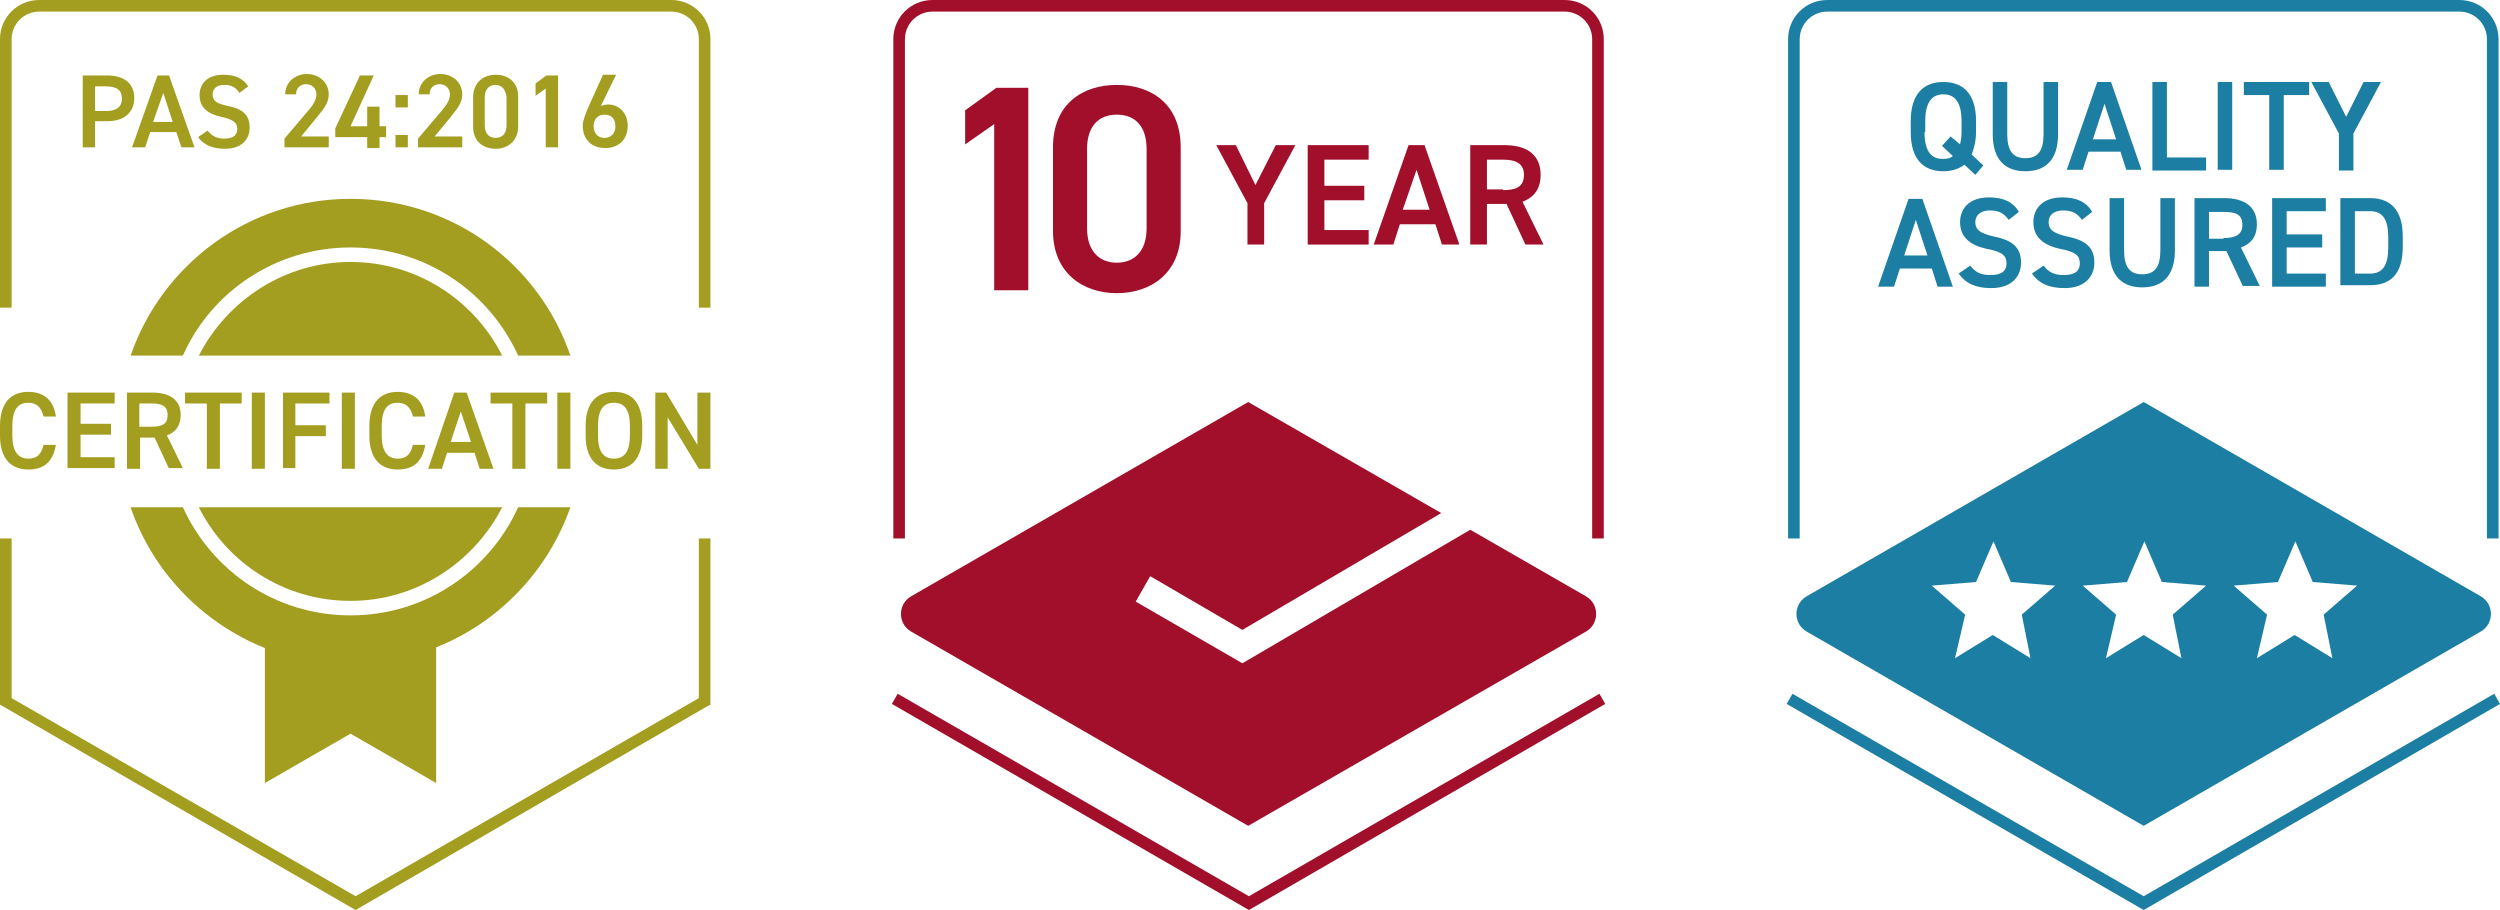 <?xml version="1.0" encoding="UTF-8"?> <svg xmlns="http://www.w3.org/2000/svg" xmlns:xlink="http://www.w3.org/1999/xlink" version="1.1" id="Layer_1" x="0px" y="0px" width="344.5px" height="125.4px" viewBox="0 0 344.5 125.4" style="enable-background:new 0 0 344.5 125.4;" xml:space="preserve"> <style type="text/css"> .st0{fill:#A10F2B;} .st1{fill:#1C7EA3;} .st2{fill:#A39D20;} </style> <g> <path class="st0" d="M221,74.2h-1.6V5.4c0-2.1-1.7-3.8-3.8-3.8h-87.1c-2.1,0-3.8,1.7-3.8,3.8v68.8h-1.6V5.4c0-3,2.4-5.4,5.4-5.4 h87.1c3,0,5.4,2.4,5.4,5.4V74.2z"></path> <g> <path class="st0" d="M170.3,20l2.7,5.5l2.8-5.5h2.7l-4.3,8v5.7h-2.3V28l-4.3-8H170.3z"></path> <path class="st0" d="M188.6,20v2h-6.1v3.6h5.5v2h-5.5v4.1h6.1v2h-8.4V20H188.6z"></path> <path class="st0" d="M189.3,33.7l4.8-13.7h2.2l4.8,13.7h-2.4l-0.9-2.8h-4.9l-0.9,2.8H189.3z M193.3,28.9h3.7l-1.8-5.5L193.3,28.9z "></path> <path class="st0" d="M210.2,33.7l-2.6-5.6h-2.7v5.6h-2.3V20h4.7c3.2,0,5,1.4,5,4.1c0,1.9-0.9,3.1-2.5,3.7l2.9,5.9H210.2z M207.1,26.2c1.9,0,2.9-0.5,2.9-2.1c0-1.5-1-2.1-2.9-2.1h-2.2v4.1H207.1z"></path> </g> <g> <g> <path class="st0" d="M141.7,40H137V17.1l-4,2.8v-4.7l4.3-3.1h4.4V40z"></path> <path class="st0" d="M153.9,40.4c-4.7,0-8.8-2.8-8.8-8.6V20.3c0-6,4.1-8.6,8.8-8.6s8.8,2.6,8.8,8.6v11.6 C162.7,37.6,158.6,40.4,153.9,40.4z M153.9,15.8c-2.6,0-4.1,1.7-4.1,4.7v11c0,3,1.6,4.7,4.1,4.7c2.5,0,4.1-1.7,4.1-4.7v-11 C158,17.5,156.5,15.8,153.9,15.8z"></path> </g> </g> <g> <polygon class="st0" points="172.1,125.4 122.9,97 123.7,95.6 172.1,123.5 220.4,95.6 221.2,97 "></polygon> <path class="st0" d="M218.6,82.2L202.6,73l-31.4,18.4l-14.7-8.5l2-3.5l12.7,7.4l27.4-16.1l-26.6-15.3l-46.5,26.8 c-1.8,1.1-1.8,3.7,0,4.8l46.5,26.8L218.6,87C220.4,85.9,220.4,83.3,218.6,82.2z"></path> </g> </g> <g> <g> <path class="st1" d="M271.7,21.3l1.6,1.5l-1.1,1.3l-1.5-1.4c-0.8,0.6-1.8,0.9-2.9,0.9c-2.7,0-4.5-1.6-4.5-5.4v-1.5 c0-3.8,1.8-5.4,4.5-5.4c2.7,0,4.5,1.6,4.5,5.4v1.5C272.3,19.4,272,20.5,271.7,21.3z M265.2,18.2c0,2.6,0.9,3.7,2.5,3.7 c0.6,0,1.1-0.1,1.4-0.4l-1.5-1.4l1.2-1.3l1.3,1.1c0.1-0.5,0.2-1,0.2-1.7v-1.5c0-2.6-0.9-3.7-2.5-3.7c-1.6,0-2.5,1.1-2.5,3.7V18.2z "></path> <path class="st1" d="M283.6,11.3v7.2c0,3.6-1.8,5.1-4.5,5.1c-2.7,0-4.5-1.5-4.5-5.1v-7.2h2v7.2c0,2.3,0.8,3.3,2.5,3.3 s2.5-1,2.5-3.3v-7.2H283.6z"></path> <path class="st1" d="M284.8,23.4l4.2-12.1h1.9l4.2,12.1H293l-0.8-2.5h-4.4l-0.8,2.5H284.8z M288.4,19.2h3.2l-1.6-4.9L288.4,19.2z"></path> <path class="st1" d="M298.6,21.7h5.4v1.8h-7.4V11.3h2V21.7z"></path> <path class="st1" d="M307.6,23.4h-2V11.3h2V23.4z"></path> <path class="st1" d="M318.2,11.3v1.8h-3.5v10.3h-2V13.1h-3.5v-1.8H318.2z"></path> <path class="st1" d="M320.9,11.3l2.4,4.8l2.4-4.8h2.4l-3.8,7.1v5.1h-2v-5.1l-3.8-7.1H320.9z"></path> <path class="st1" d="M258.8,39.5l4.2-12.1h1.9l4.2,12.1H267l-0.8-2.5h-4.4l-0.8,2.5H258.8z M262.4,35.2h3.2l-1.6-4.9L262.4,35.2z"></path> <path class="st1" d="M276.8,30.3c-0.6-0.8-1.2-1.3-2.6-1.3c-1.2,0-2,0.6-2,1.6c0,1.2,0.9,1.6,2.6,2c2.4,0.5,3.7,1.4,3.7,3.6 c0,1.8-1.2,3.5-4.1,3.5c-2.1,0-3.5-0.6-4.5-2l1.6-1.1c0.7,0.9,1.4,1.3,2.8,1.3c1.7,0,2.2-0.7,2.2-1.6c0-1-0.5-1.6-2.7-2 c-2.3-0.5-3.7-1.6-3.7-3.7c0-1.8,1.2-3.4,4-3.4c1.9,0,3.3,0.6,4.1,2L276.8,30.3z"></path> <path class="st1" d="M286.9,30.3c-0.6-0.8-1.2-1.3-2.6-1.3c-1.2,0-2,0.6-2,1.6c0,1.2,0.9,1.6,2.6,2c2.4,0.5,3.7,1.4,3.7,3.6 c0,1.8-1.2,3.5-4.1,3.5c-2.1,0-3.5-0.6-4.5-2l1.6-1.1c0.7,0.9,1.4,1.3,2.8,1.3c1.7,0,2.2-0.7,2.2-1.6c0-1-0.5-1.6-2.7-2 c-2.3-0.5-3.7-1.6-3.7-3.7c0-1.8,1.2-3.4,4-3.4c1.9,0,3.3,0.6,4.1,2L286.9,30.3z"></path> <path class="st1" d="M299.7,27.3v7.2c0,3.6-1.8,5.1-4.5,5.1c-2.7,0-4.5-1.5-4.5-5.1v-7.2h2v7.2c0,2.3,0.8,3.3,2.5,3.3 c1.7,0,2.5-1,2.5-3.3v-7.2H299.7z"></path> <path class="st1" d="M309.1,39.5l-2.3-4.9h-2.4v4.9h-2V27.3h4.1c2.8,0,4.5,1.2,4.5,3.6c0,1.7-0.8,2.7-2.2,3.2l2.6,5.3H309.1z M306.4,32.8c1.7,0,2.6-0.5,2.6-1.8c0-1.4-0.8-1.8-2.6-1.8h-2v3.7H306.4z"></path> <path class="st1" d="M320.5,27.3v1.8h-5.4v3.2h4.9v1.8h-4.9v3.6h5.4v1.8h-7.4V27.3H320.5z"></path> <path class="st1" d="M322.5,39.5V27.3h4.1c2.7,0,4.5,1.5,4.5,5.3v1.4c0,3.9-1.8,5.3-4.5,5.3H322.5z M329.1,34.1v-1.4 c0-2.5-0.8-3.6-2.5-3.6h-2.1v8.6h2.1C328.3,37.7,329.1,36.6,329.1,34.1z"></path> </g> </g> <g> <path class="st1" d="M344.3,74.2h-1.6V5.4c0-2.1-1.7-3.8-3.8-3.8h-87.1c-2.1,0-3.8,1.7-3.8,3.8v68.8h-1.6V5.4c0-3,2.4-5.4,5.4-5.4 h87.1c3,0,5.4,2.4,5.4,5.4V74.2z"></path> </g> <g> <polygon class="st1" points="295.4,125.4 246.2,97 247,95.6 295.4,123.5 343.7,95.6 344.5,97 "></polygon> <path class="st1" d="M341.9,82.2l-46.5-26.8l-46.5,26.8c-1.8,1.1-1.8,3.7,0,4.8l46.5,26.8L341.9,87 C343.7,85.9,343.7,83.3,341.9,82.2z M279.8,90.7l-5.2-3.2l-5.2,3.2l1.4-6l-4.6-4l6.1-0.5l2.4-5.6l2.4,5.6l6.1,0.5l-4.6,4 L279.8,90.7z M300.6,90.7l-5.2-3.2l-5.2,3.2l1.4-6l-4.6-4l6.1-0.5l2.4-5.6l2.4,5.6l6.1,0.5l-4.6,4L300.6,90.7z M321.4,90.7 l-5.2-3.2l-5.2,3.2l1.4-6l-4.6-4l6.1-0.5l2.4-5.6l2.4,5.6l6.1,0.5l-4.6,4L321.4,90.7z"></path> </g> <g> <g> <g> <path class="st2" d="M13.1,16.7v3.6h-1.7v-9.9h3.4c2.3,0,3.7,1.1,3.7,3.1c0,2-1.4,3.2-3.7,3.2H13.1z M14.6,15.3 c1.5,0,2.2-0.6,2.2-1.7c0-1.1-0.6-1.7-2.2-1.7h-1.5v3.4H14.6z"></path> <path class="st2" d="M18.2,20.3l3.5-9.9h1.6l3.5,9.9h-1.8l-0.7-2.1h-3.6l-0.7,2.1H18.2z M21.1,16.8h2.7l-1.3-4L21.1,16.8z"></path> <path class="st2" d="M33,12.8c-0.5-0.7-1-1.1-2.1-1.1c-1,0-1.6,0.5-1.6,1.3c0,1,0.7,1.3,2.1,1.6c2,0.4,3,1.2,3,3 c0,1.5-1,2.9-3.4,2.9c-1.7,0-2.9-0.5-3.7-1.6l1.3-0.9c0.6,0.7,1.2,1.1,2.3,1.1c1.4,0,1.8-0.6,1.8-1.3c0-0.8-0.4-1.3-2.2-1.7 c-1.9-0.4-3-1.3-3-3c0-1.5,1-2.8,3.3-2.8c1.6,0,2.7,0.5,3.4,1.6L33,12.8z"></path> <path class="st2" d="M45.2,20.3h-6v-1.2l3.4-4c0.6-0.7,1-1.4,1-2.1c0-0.9-0.7-1.4-1.4-1.4c-0.8,0-1.4,0.5-1.4,1.4h-1.5 c0-1.7,1.4-2.8,3-2.8c1.7,0,3,1.2,3,2.8c0,1.3-0.9,2.2-1.5,3l-2.3,2.8h3.8V20.3z"></path> <path class="st2" d="M51.5,10.4l-3.2,7h2.3v-2.7h1.7v2.7h0.9v1.5h-0.9v1.5h-1.7v-1.5h-4.4v-1.2l3.4-7.3H51.5z"></path> <path class="st2" d="M56.2,14.8h-1.7v-1.7h1.7V14.8z M56.2,20.3h-1.7v-1.7h1.7V20.3z"></path> <path class="st2" d="M63.6,20.3h-6v-1.2l3.4-4c0.6-0.7,1-1.4,1-2.1c0-0.9-0.7-1.4-1.4-1.4c-0.8,0-1.4,0.5-1.4,1.4h-1.5 c0-1.7,1.4-2.8,3-2.8c1.7,0,3,1.2,3,2.8c0,1.3-0.9,2.2-1.5,3l-2.3,2.8h3.8V20.3z"></path> <path class="st2" d="M68.3,20.5c-1.7,0-3.1-1-3.1-3v-4.1c0-2.1,1.5-3.1,3.1-3.1s3.1,0.9,3.1,3v4.1C71.4,19.5,69.9,20.5,68.3,20.5 z M68.3,11.7c-0.9,0-1.5,0.6-1.5,1.7v3.9c0,1.1,0.6,1.7,1.5,1.7c0.9,0,1.5-0.6,1.5-1.7v-3.9C69.7,12.3,69.1,11.7,68.3,11.7z"></path> <path class="st2" d="M76.9,20.3h-1.7v-8.1l-1.4,1v-1.7l1.5-1.1h1.6V20.3z"></path> <path class="st2" d="M82.8,14.6c0.3-0.1,0.6-0.2,1-0.2c1.6,0,2.7,1.3,2.7,2.9c0,2-1.3,3.1-3.1,3.1c-1.8,0-3.1-1.1-3.1-3.1 c0-0.7,0.4-1.6,0.8-2.6l2-4.4h1.8L82.8,14.6z M83.3,19c0.9,0,1.5-0.6,1.5-1.6c0-1-0.5-1.6-1.5-1.6c-0.9,0-1.5,0.6-1.5,1.6 C81.8,18.4,82.4,19,83.3,19z"></path> </g> </g> <polygon class="st2" points="49,125.4 0,97.1 0,74.2 1.6,74.2 1.6,96.2 49,123.5 96.3,96.2 96.3,74.2 97.9,74.2 97.9,97.1 97.5,97.3 "></polygon> <g> <path class="st2" d="M97.9,42.4h-1.6v-37c0-2.1-1.7-3.8-3.8-3.8H5.4c-2.1,0-3.8,1.7-3.8,3.8v37H0v-37C0,2.4,2.4,0,5.4,0h87.1 c3,0,5.4,2.4,5.4,5.4V42.4z"></path> </g> <g> <g> <path class="st2" d="M78.6,69.9h-7.2c-4,8.8-12.8,14.9-23.1,14.9c-10.3,0-19.1-6.1-23.1-14.9H18c3,8.8,9.8,15.9,18.5,19.4v18.6 l11.8-6.8l11.8,6.8V89.2C68.7,85.8,75.5,78.7,78.6,69.9z"></path> <path class="st2" d="M48.3,82.8c9.1,0,17-5.3,20.9-12.9H27.4C31.2,77.5,39.1,82.8,48.3,82.8z"></path> </g> <g> <g> <path class="st2" d="M6,57.4c-0.3-1.3-1-1.9-2.1-1.9c-1.4,0-2.2,0.9-2.2,3.2V60c0,2.2,0.8,3.2,2.2,3.2c1.2,0,1.8-0.6,2.1-1.9 h1.7c-0.4,2.4-1.7,3.4-3.8,3.4C1.6,64.7,0,63.3,0,60v-1.3C0,55.4,1.6,54,3.9,54c2.1,0,3.5,1.1,3.8,3.4H6z"></path> <path class="st2" d="M15.8,54.1v1.5h-4.7v2.8h4.2v1.5h-4.2v3.1h4.7v1.5H9.3V54.1H15.8z"></path> <path class="st2" d="M23.3,64.6l-2-4.3h-2v4.3h-1.8V54.1H21c2.4,0,3.9,1,3.9,3.1c0,1.4-0.7,2.4-1.9,2.8l2.2,4.5H23.3z M20.9,58.8c1.5,0,2.2-0.4,2.2-1.6s-0.7-1.6-2.2-1.6h-1.7v3.2H20.9z"></path> <path class="st2" d="M33.3,54.1v1.5h-3v9h-1.8v-9h-3v-1.5H33.3z"></path> <path class="st2" d="M36.5,64.6h-1.8V54.1h1.8V64.6z"></path> <path class="st2" d="M45.4,54.1v1.5h-4.7v3h4.2v1.5h-4.2v4.4H39V54.1H45.4z"></path> <path class="st2" d="M48.9,64.6h-1.8V54.1h1.8V64.6z"></path> <path class="st2" d="M56.9,57.4c-0.3-1.3-1-1.9-2.1-1.9c-1.4,0-2.2,0.9-2.2,3.2V60c0,2.2,0.8,3.2,2.2,3.2c1.2,0,1.8-0.6,2.1-1.9 h1.7c-0.4,2.4-1.7,3.4-3.8,3.4c-2.3,0-3.9-1.4-3.9-4.7v-1.3c0-3.3,1.6-4.7,3.9-4.7c2.1,0,3.5,1.1,3.8,3.4H56.9z"></path> <path class="st2" d="M59,64.6l3.6-10.5h1.7L68,64.6h-1.9l-0.7-2.2h-3.8l-0.7,2.2H59z M62.1,60.9h2.8l-1.4-4.2L62.1,60.9z"></path> <path class="st2" d="M75.4,54.1v1.5h-3v9h-1.8v-9h-3v-1.5H75.4z"></path> <path class="st2" d="M78.6,64.6h-1.8V54.1h1.8V64.6z"></path> <path class="st2" d="M84.6,64.7c-2.3,0-3.9-1.4-3.9-4.7v-1.3c0-3.3,1.6-4.7,3.9-4.7c2.4,0,3.9,1.4,3.9,4.7V60 C88.5,63.3,86.9,64.7,84.6,64.7z M82.4,60c0,2.3,0.8,3.2,2.2,3.2c1.4,0,2.2-0.9,2.2-3.2v-1.3c0-2.3-0.8-3.2-2.2-3.2 c-1.4,0-2.2,0.9-2.2,3.2V60z"></path> <path class="st2" d="M97.9,54.1v10.5h-1.6l-4.3-7.1v7.1h-1.7V54.1h1.5l4.3,7.2v-7.2H97.9z"></path> </g> </g> <g> <path class="st2" d="M48.3,36.1c-9.1,0-17,5.3-20.9,12.9h41.8C65.3,41.3,57.4,36.1,48.3,36.1z"></path> <path class="st2" d="M48.3,34.1c10.3,0,19.1,6.1,23.1,14.9h7.2c-4.3-12.6-16.2-21.6-30.3-21.6c-14.1,0-26,9.1-30.3,21.6h7.2 C29.1,40.2,38,34.1,48.3,34.1z"></path> </g> </g> </g> </svg> 